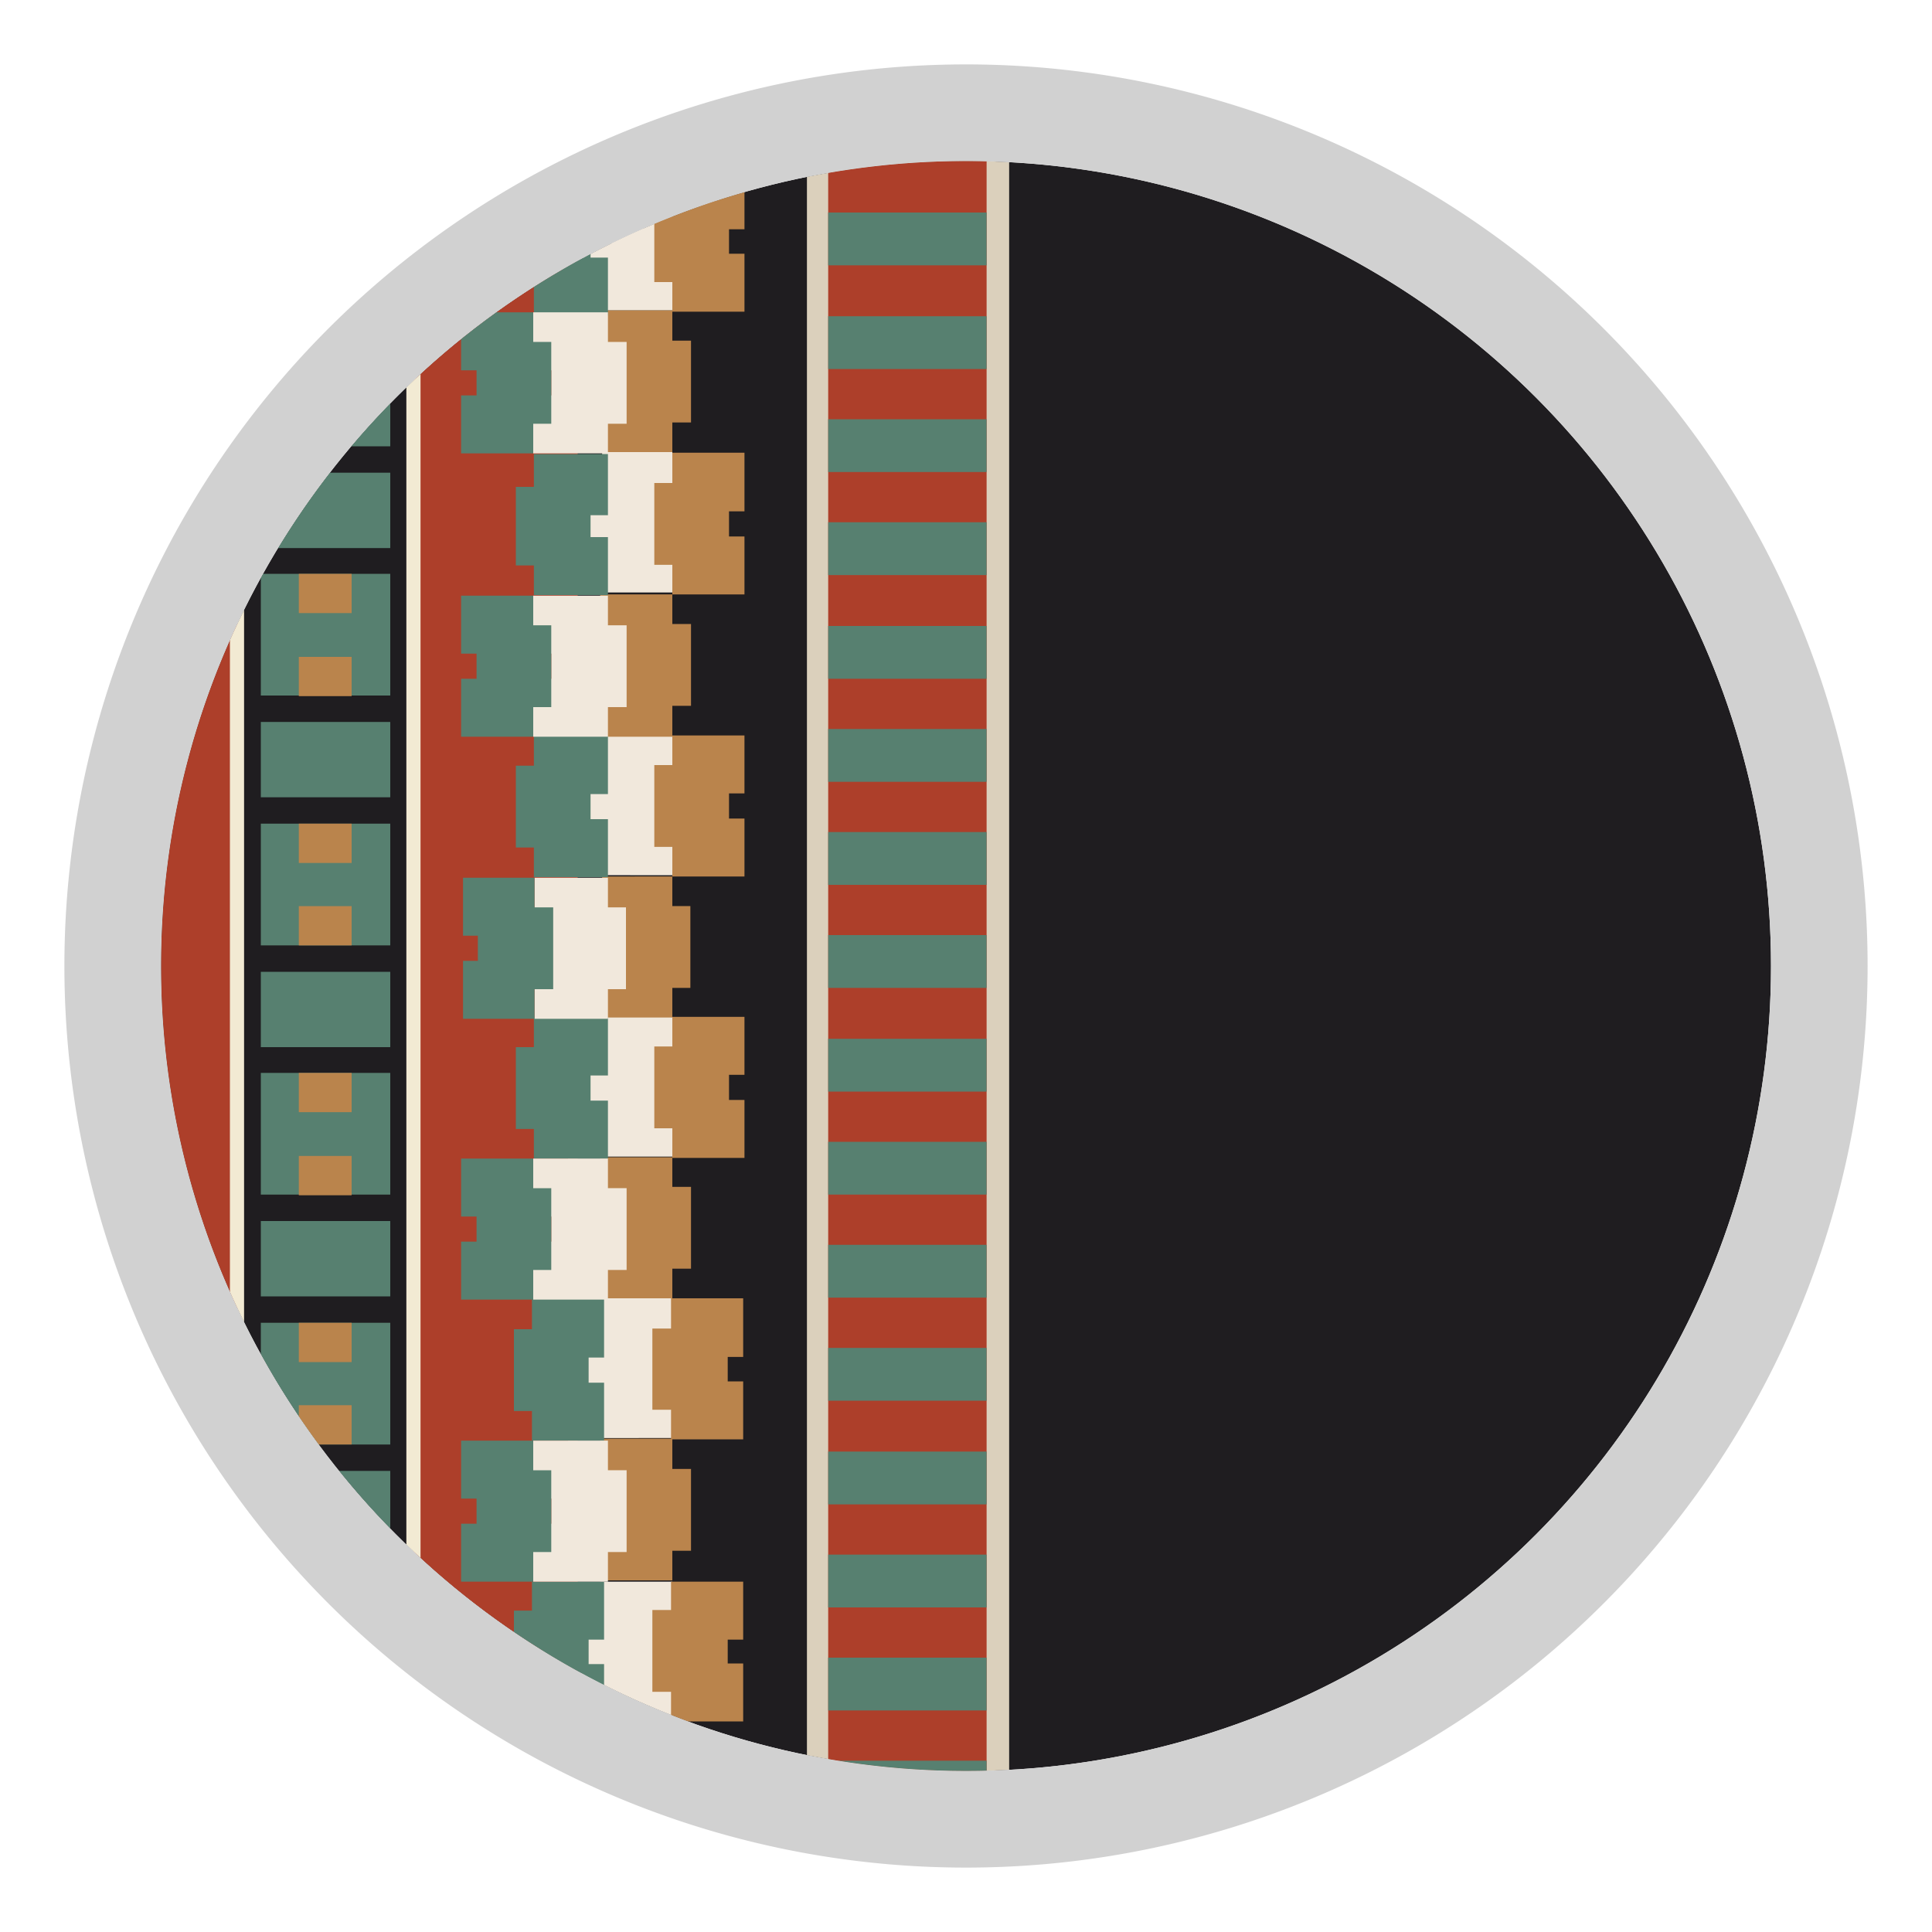<svg id="Livello_1" data-name="Livello 1" xmlns="http://www.w3.org/2000/svg" xmlns:xlink="http://www.w3.org/1999/xlink" viewBox="0 0 30 30"><defs><style>.cls-1,.cls-8{fill:none;}.cls-2{clip-path:url(#clip-path);}.cls-3{fill:#1f1d20;}.cls-4{fill:#f1e8dc;stroke:#f1e8dc;}.cls-4,.cls-5,.cls-7,.cls-8{stroke-miterlimit:10;}.cls-4,.cls-5,.cls-7{stroke-width:0.88px;}.cls-10,.cls-5{fill:#ba844c;}.cls-5{stroke:#ba844c;}.cls-6{fill:#ad3f2a;}.cls-7,.cls-9{fill:#578070;}.cls-7{stroke:#578070;}.cls-8{stroke:#f2ead3;stroke-width:0.22px;}.cls-11{fill:#dbd0bc;}.cls-12{fill:#d1d1d1;}</style><clipPath id="clip-path"><circle class="cls-1" cx="15" cy="15" r="12.5"/></clipPath></defs><g class="cls-2"><circle class="cls-3" cx="15" cy="15" r="12.5"/><path class="cls-4" d="M10,8.3v.46H9.79V8.3H9.5V7.91h.29V7.45H10v.46"/><path class="cls-4" d="M10,3.92v.46H9.79V3.92H9.5V3.53h.29V3.07H10v.46"/><path class="cls-4" d="M10,12.68v.47H9.79v-.47H9.5V12.3h.29v-.47H10v.47"/><path class="cls-4" d="M10,17.05v.47H9.79v-.47H9.5v-.38h.29V16.2H10v.47"/><path class="cls-4" d="M10,21.43v.46H9.76v-.46H9.48V21h.28v-.46H10V21"/><path class="cls-4" d="M10,25.81v.46H9.76v-.46H9.48v-.39h.28V25H10v.46"/><path class="cls-5" d="M11.12,8.33v.46h-.24V8.33H10.6V7.94h.28V7.47h.24v.47"/><path class="cls-5" d="M11.12,3.94V4.4h-.24V3.94H10.6V3.56h.28V3.09h.24v.47"/><path class="cls-5" d="M11.12,12.71v.46h-.24v-.46H10.6v-.39h.28v-.46h.24v.46"/><path class="cls-5" d="M11.12,17.08v.46h-.24v-.46H10.6v-.39h.28v-.46h.24v.46"/><path class="cls-5" d="M11.1,21.45v.46h-.24v-.46h-.29v-.38h.29V20.6h.24v.47"/><path class="cls-5" d="M11.1,25.83v.46h-.24v-.46h-.29v-.39h.29V25h.24v.46"/><path class="cls-5" d="M9.76,5.73V5.26H10v.47h.29v.39H10v.46H9.76V6.12"/><path class="cls-5" d="M9.76,10.13V9.67H10v.46h.29v.39H10V11H9.76v-.46"/><path class="cls-5" d="M9.79,14.51v-.46H10v.46h.28v.39H10v.46H9.79V14.9"/><path class="cls-5" d="M9.76,18.87v-.46H10v.46h.29v.39H10v.46H9.76v-.46"/><path class="cls-5" d="M9.76,23.25v-.47H10v.47h.29v.39H10v.46H9.76v-.46"/><rect class="cls-6" x="6.42" y="2.74" width="2.55" height="24"/><path class="cls-7" d="M9,8.34V8.8H8.73V8.34H8.45V8h.28V7.49H9V8"/><path class="cls-7" d="M9,4v.46H8.73V4H8.45V3.57h.28V3.1H9v.47"/><path class="cls-7" d="M9,12.72v.46H8.73v-.46H8.45v-.39h.28v-.46H9v.46"/><path class="cls-7" d="M9,17.09v.46H8.73v-.46H8.45V16.7h.28v-.46H9v.46"/><path class="cls-7" d="M8.94,21.47v.46H8.7v-.46H8.42v-.39H8.7v-.47h.24v.47"/><path class="cls-7" d="M8.94,25.84v.46H8.7v-.46H8.42v-.39H8.7V25h.24v.46"/><path class="cls-4" d="M8.72,5.75V5.29H9v.46h.29v.39H9V6.6H8.72V6.14"/><path class="cls-4" d="M8.72,10.15V9.69H9v.46h.29v.39H9V11H8.72v-.46"/><path class="cls-4" d="M8.74,14.53v-.46H9v.46h.28v.39H9v.46H8.74v-.46"/><path class="cls-4" d="M8.72,18.89v-.46H9v.46h.29v.39H9v.46H8.72v-.46"/><path class="cls-4" d="M8.72,23.27v-.46H9v.46h.29v.39H9v.46H8.72v-.46"/><path class="cls-7" d="M7.6,5.75V5.29h.24v.46h.28v.39H7.84V6.6H7.6V6.14"/><path class="cls-7" d="M7.6,10.15V9.69h.24v.46h.28v.39H7.84V11H7.6v-.46"/><path class="cls-7" d="M7.63,14.53v-.46h.23v.46h.29v.39H7.86v.46H7.63v-.46"/><path class="cls-7" d="M7.6,18.89v-.46h.24v.46h.28v.39H7.84v.46H7.6v-.46"/><path class="cls-7" d="M7.6,23.27v-.46h.24v.46h.28v.39H7.84v.46H7.6v-.46"/><line class="cls-8" x1="6.42" y1="1.73" x2="6.42" y2="27.5"/><rect class="cls-6" x="0.7" y="8.98" width="2.99" height="12.46"/><line class="cls-8" x1="3.68" y1="1.73" x2="3.68" y2="27.5"/><rect class="cls-9" x="4.05" y="5.04" width="2.01" height="1.89"/><rect class="cls-9" x="4.05" y="7.34" width="2.01" height="1.17"/><rect class="cls-9" x="4.05" y="8.91" width="2.01" height="1.89"/><rect class="cls-9" x="4.05" y="11.21" width="2.01" height="1.17"/><rect class="cls-9" x="4.05" y="12.79" width="2.01" height="1.89"/><rect class="cls-9" x="4.05" y="15.09" width="2.01" height="1.17"/><rect class="cls-9" x="4.05" y="16.66" width="2.01" height="1.89"/><rect class="cls-9" x="4.05" y="18.96" width="2.01" height="1.17"/><rect class="cls-9" x="4.05" y="20.54" width="2.01" height="1.89"/><rect class="cls-9" x="4.05" y="22.84" width="2.01" height="1.17"/><rect class="cls-9" x="4.05" y="24.42" width="2.01" height="1.89"/><rect class="cls-9" x="4.05" y="26.71" width="2.01" height="1.17"/><rect class="cls-10" x="4.64" y="5.04" width="0.82" height="0.61"/><rect class="cls-10" x="4.64" y="6.32" width="0.82" height="0.61"/><rect class="cls-10" x="4.64" y="8.91" width="0.82" height="0.61"/><rect class="cls-10" x="4.64" y="10.2" width="0.82" height="0.61"/><rect class="cls-10" x="4.64" y="12.79" width="0.82" height="0.61"/><rect class="cls-10" x="4.64" y="14.07" width="0.82" height="0.61"/><rect class="cls-10" x="4.64" y="16.66" width="0.82" height="0.61"/><rect class="cls-10" x="4.64" y="17.95" width="0.82" height="0.61"/><rect class="cls-10" x="4.64" y="20.54" width="0.82" height="0.61"/><rect class="cls-10" x="4.64" y="21.82" width="0.82" height="0.61"/><rect class="cls-10" x="4.64" y="24.42" width="0.82" height="0.61"/><rect class="cls-10" x="4.64" y="25.7" width="0.82" height="0.61"/><rect class="cls-11" x="12.53" y="2.47" width="3.14" height="25.82"/><rect class="cls-6" x="12.86" y="2.47" width="2.46" height="25.78"/><rect class="cls-9" x="12.86" y="3.3" width="2.46" height="0.82"/><rect class="cls-9" x="12.86" y="4.91" width="2.46" height="0.82"/><rect class="cls-9" x="12.86" y="6.51" width="2.46" height="0.82"/><rect class="cls-9" x="12.86" y="8.11" width="2.46" height="0.82"/><rect class="cls-9" x="12.86" y="9.72" width="2.46" height="0.82"/><rect class="cls-9" x="12.86" y="11.32" width="2.46" height="0.82"/><rect class="cls-9" x="12.86" y="12.92" width="2.46" height="0.82"/><rect class="cls-9" x="12.86" y="14.52" width="2.46" height="0.82"/><rect class="cls-9" x="12.86" y="16.13" width="2.46" height="0.82"/><rect class="cls-9" x="12.86" y="17.73" width="2.46" height="0.82"/><rect class="cls-9" x="12.86" y="19.33" width="2.46" height="0.82"/><rect class="cls-9" x="12.86" y="20.93" width="2.46" height="0.82"/><rect class="cls-9" x="12.86" y="22.54" width="2.46" height="0.82"/><rect class="cls-9" x="12.86" y="24.14" width="2.46" height="0.82"/><rect class="cls-9" x="12.86" y="25.74" width="2.46" height="0.82"/><rect class="cls-9" x="12.86" y="27.34" width="2.46" height="0.82"/></g><path class="cls-12" d="M15,2.5A12.5,12.5,0,1,1,2.5,15,12.5,12.5,0,0,1,15,2.5M15,1A14,14,0,1,0,29,15,14,14,0,0,0,15,1Z"/></svg>
